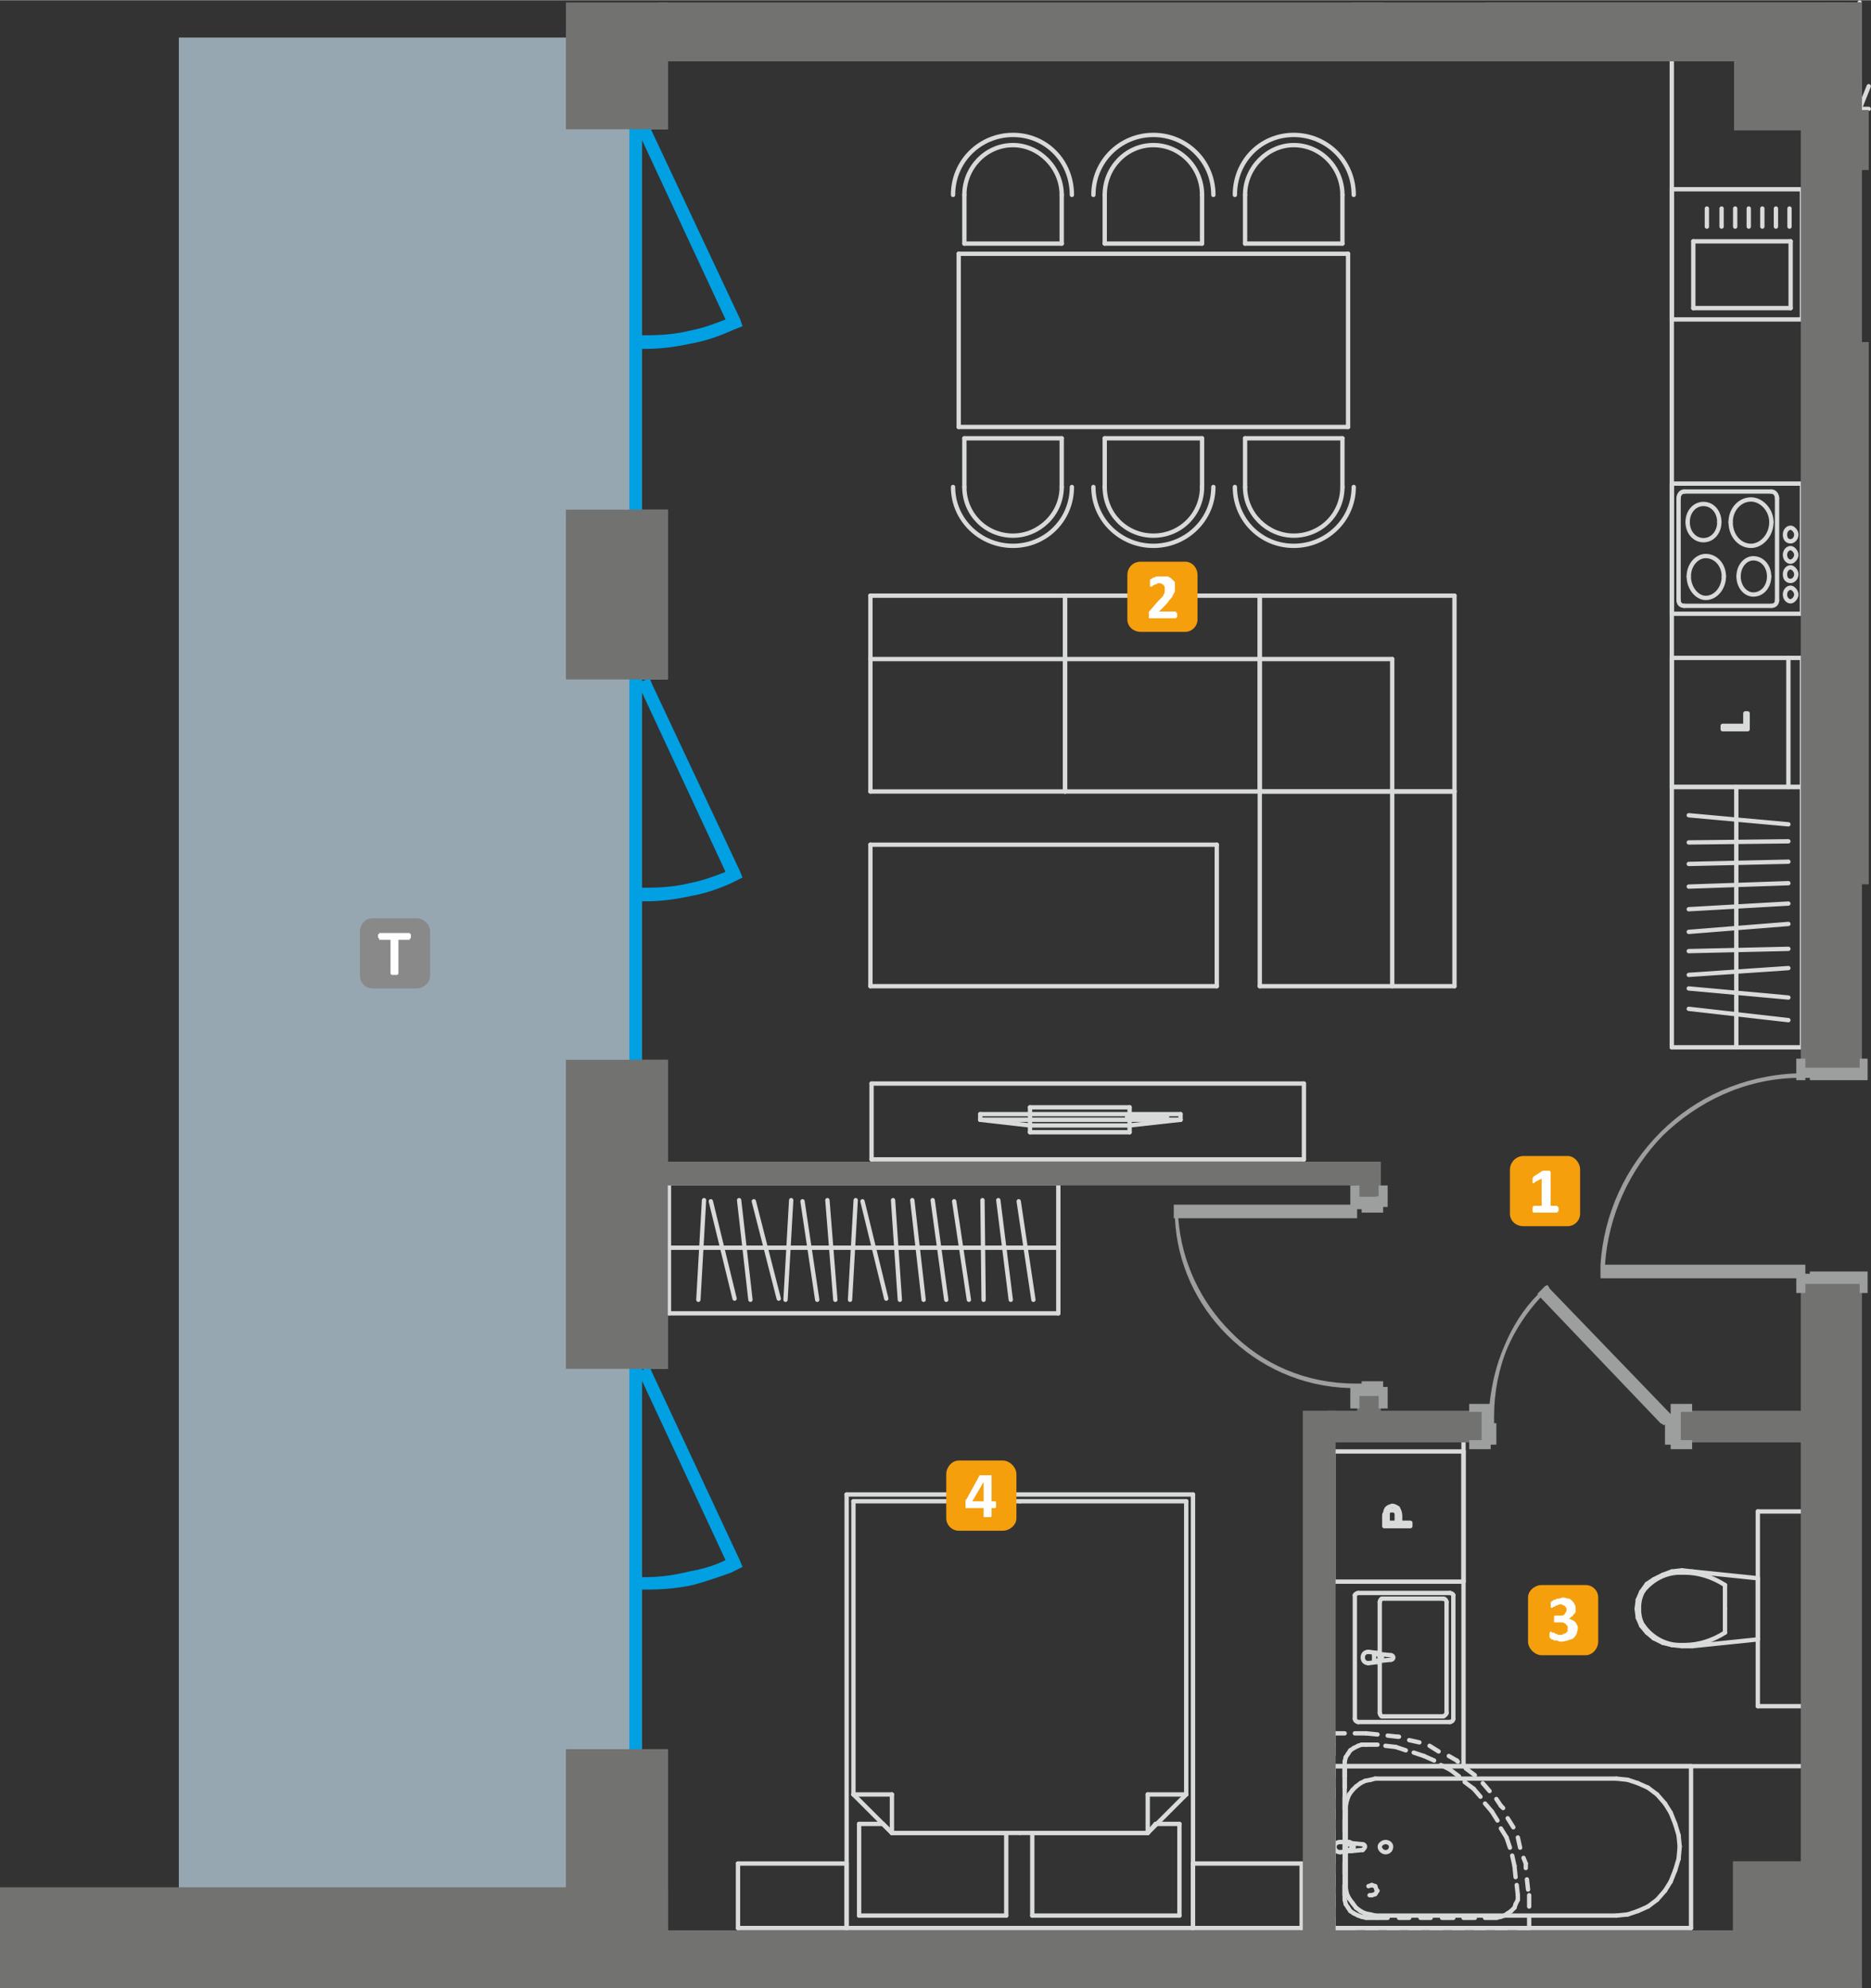 <?xml version="1.0" encoding="UTF-8"?>
<!DOCTYPE svg PUBLIC "-//W3C//DTD SVG 1.1//EN" "http://www.w3.org/Graphics/SVG/1.1/DTD/svg11.dtd">
<!-- Creator: CorelDRAW X6 -->
<svg xmlns="http://www.w3.org/2000/svg" xml:space="preserve" width="1647px" height="1750px" version="1.1" style="shape-rendering:geometricPrecision; text-rendering:geometricPrecision; image-rendering:optimizeQuality; fill-rule:evenodd; clip-rule:evenodd"
viewBox="0 0 1653 1756"
 xmlns:xlink="http://www.w3.org/1999/xlink">
 <rect x="0" y="0" width="1653" height="1756" fill="#333333" stroke="none"/>
 <defs>
  <style type="text/css">
   <![CDATA[
    .str0 {stroke:#D9DADA;stroke-width:3.827;stroke-linecap:round;stroke-linejoin:round}
    .fil3 {fill:none;fill-rule:nonzero}
    .fil1 {fill:#00A0E3}
    .fil4 {fill:#727271}
    .fil8 {fill:#898989}
    .fil0 {fill:#96A7B1}
    .fil6 {fill:#F59F0D}
    .fil2 {fill:#00A0E3;fill-rule:nonzero}
    .fil5 {fill:#9D9E9E;fill-rule:nonzero}
    .fil7 {fill:#FEFEFE;fill-rule:nonzero}
   ]]>
  </style>
 </defs>
 <g id="Warstwa_x0020_1">
  <polygon class="fil0" points="590,33 158,33 158,1668 120,1668 120,1756 590,1756 590,1746 590,1667 590,1545 567,1545 567,1209 590,1209 590,936 567,936 567,600 590,600 590,450 567,450 567,114 590,114 "/>
  <polygon class="fil1" points="556,481 556,54 567,54 567,481 "/>
  <polygon class="fil1" points="556,975 556,548 567,548 567,975 "/>
  <polygon class="fil1" points="556,1602 556,1176 567,1176 567,1602 "/>
  <path class="fil2" d="M646 1389c-11,4 -23,8 -34,11 -14,3 -27,4 -41,4l-6 0 0 -11 6 0c13,0 26,-2 38,-5 11,-2 22,-5 32,-10l-75 -161 -3 -5 11 -5 2 5 78 167 2 5 -10 5 0 0z"/>
  <path class="fil2" d="M646 292c-11,5 -23,9 -34,11 -14,3 -27,5 -41,5l-6 0 0 -12 6 0c13,0 26,-1 38,-4 11,-2 22,-6 32,-10l-75 -161 -3 -5 11 -5 2 5 78 166 2 6 -10 4 0 0z"/>
  <path class="fil2" d="M646 780c-11,5 -23,9 -34,11 -14,3 -27,5 -41,5l-6 0 0 -12 6 0c13,0 26,-1 38,-4 11,-2 22,-6 32,-10l-75 -161 -3 -6 11 -4 2 5 78 166 2 5 -10 5 0 0z"/>
  <line class="fil3 str0" x1="941" y1="699" x2="1113" y2= "699" />
  <line class="fil3 str0" x1="1113" y1="699" x2="1113" y2= "526" />
  <line class="fil3 str0" x1="1113" y1="526" x2="941" y2= "526" />
  <line class="fil3 str0" x1="941" y1="526" x2="941" y2= "699" />
  <line class="fil3 str0" x1="941" y1="582" x2="1113" y2= "582" />
  <line class="fil3 str0" x1="1113" y1="871" x2="1113" y2= "699" />
  <line class="fil3 str0" x1="1113" y1="699" x2="1285" y2= "699" />
  <line class="fil3 str0" x1="1285" y1="699" x2="1285" y2= "871" />
  <line class="fil3 str0" x1="1285" y1="871" x2="1113" y2= "871" />
  <line class="fil3 str0" x1="1230" y1="871" x2="1230" y2= "699" />
  <line class="fil3 str0" x1="1113" y1="699" x2="1285" y2= "699" />
  <line class="fil3 str0" x1="1285" y1="699" x2="1285" y2= "526" />
  <line class="fil3 str0" x1="1285" y1="526" x2="1113" y2= "526" />
  <line class="fil3 str0" x1="1113" y1="526" x2="1113" y2= "699" />
  <line class="fil3 str0" x1="1113" y1="582" x2="1230" y2= "582" />
  <line class="fil3 str0" x1="1230" y1="699" x2="1230" y2= "582" />
  <line class="fil3 str0" x1="769" y1="699" x2="941" y2= "699" />
  <line class="fil3 str0" x1="941" y1="699" x2="941" y2= "526" />
  <line class="fil3 str0" x1="941" y1="526" x2="769" y2= "526" />
  <line class="fil3 str0" x1="769" y1="526" x2="769" y2= "699" />
  <line class="fil3 str0" x1="769" y1="582" x2="941" y2= "582" />
  <line class="fil3 str0" x1="1592" y1="427" x2="1477" y2= "427" />
  <line class="fil3 str0" x1="1477" y1="427" x2="1477" y2= "542" />
  <line class="fil3 str0" x1="1477" y1="542" x2="1592" y2= "542" />
  <line class="fil3 str0" x1="1592" y1="542" x2="1592" y2= "427" />
  <line class="fil3 str0" x1="1565" y1="535" x2="1488" y2= "535" />
  <line class="fil3 str0" x1="1483" y1="530" x2="1483" y2= "440" />
  <line class="fil3 str0" x1="1488" y1="434" x2="1565" y2= "434" />
  <line class="fil3 str0" x1="1570" y1="440" x2="1570" y2= "530" />
  <path class="fil3 str0" d="M1492 509c0,-10 7,-18 15,-18 9,0 16,8 16,18"/>
  <path class="fil3 str0" d="M1523 509c0,10 -7,19 -16,19 -8,0 -15,-9 -15,-19"/>
  <path class="fil3 str0" d="M1536 509c0,-9 6,-16 13,-16 8,0 14,7 14,16"/>
  <path class="fil3 str0" d="M1563 509c0,9 -6,16 -14,16 -7,0 -13,-7 -13,-16"/>
  <path class="fil3 str0" d="M1529 461c0,-11 8,-20 18,-20 9,0 18,9 18,20"/>
  <path class="fil3 str0" d="M1565 461c0,12 -9,21 -18,21 -10,0 -18,-9 -18,-21"/>
  <path class="fil3 str0" d="M1491 461c0,-9 6,-16 14,-16 8,0 14,7 14,16"/>
  <path class="fil3 str0" d="M1519 461c0,9 -6,16 -14,16 -8,0 -14,-7 -14,-16"/>
  <path class="fil3 str0" d="M1587 525c0,-3 -3,-6 -5,-6 -3,0 -5,3 -5,6 0,3 2,6 5,6 2,0 5,-3 5,-6"/>
  <path class="fil3 str0" d="M1587 507c0,-3 -3,-6 -5,-6 -3,0 -5,3 -5,6 0,4 2,6 5,6 2,0 5,-2 5,-6"/>
  <path class="fil3 str0" d="M1587 490c0,-3 -3,-6 -5,-6 -3,0 -5,3 -5,6 0,3 2,6 5,6 2,0 5,-3 5,-6"/>
  <path class="fil3 str0" d="M1587 472c0,-3 -3,-6 -5,-6 -3,0 -5,3 -5,6 0,4 2,6 5,6 2,0 5,-2 5,-6"/>
  <path class="fil3 str0" d="M1570 530c0,3 -2,5 -5,5"/>
  <path class="fil3 str0" d="M1488 535c-3,0 -5,-2 -5,-5"/>
  <path class="fil3 str0" d="M1483 440c0,-3 2,-6 5,-6"/>
  <path class="fil3 str0" d="M1565 434c3,0 5,3 5,6"/>
  <line class="fil3 str0" x1="1477" y1="282" x2="1592" y2= "282" />
  <line class="fil3 str0" x1="1477" y1="167" x2="1477" y2= "282" />
  <line class="fil3 str0" x1="1592" y1="167" x2="1477" y2= "167" />
  <line class="fil3 str0" x1="1592" y1="282" x2="1592" y2= "167" />
  <line class="fil3 str0" x1="1582" y1="272" x2="1582" y2= "213" />
  <line class="fil3 str0" x1="1582" y1="213" x2="1496" y2= "213" />
  <line class="fil3 str0" x1="1496" y1="213" x2="1496" y2= "272" />
  <line class="fil3 str0" x1="1496" y1="272" x2="1582" y2= "272" />
  <line class="fil3 str0" x1="1581" y1="200" x2="1581" y2= "184" />
  <line class="fil3 str0" x1="1569" y1="200" x2="1569" y2= "184" />
  <line class="fil3 str0" x1="1557" y1="200" x2="1557" y2= "184" />
  <line class="fil3 str0" x1="1545" y1="200" x2="1545" y2= "184" />
  <line class="fil3 str0" x1="1533" y1="200" x2="1533" y2= "184" />
  <line class="fil3 str0" x1="1521" y1="200" x2="1521" y2= "184" />
  <line class="fil3 str0" x1="1508" y1="200" x2="1508" y2= "184" />
  <line class="fil3 str0" x1="1477" y1="695" x2="1592" y2= "695" />
  <line class="fil3 str0" x1="1477" y1="581" x2="1477" y2= "695" />
  <line class="fil3 str0" x1="1592" y1="581" x2="1477" y2= "581" />
  <line class="fil3 str0" x1="1592" y1="695" x2="1592" y2= "581" />
  <line class="fil3 str0" x1="1580" y1="695" x2="1580" y2= "581" />
  <polygon class="fil3 str0" points="1544,644 1522,644 1522,641 1542,641 1542,630 1544,630 "/>
  <line class="fil3 str0" x1="852" y1="172" x2="852" y2= "215" />
  <path class="fil3 str0" d="M852 172c0,-24 19,-44 43,-44 23,0 43,20 43,44"/>
  <line class="fil3 str0" x1="938" y1="215" x2="938" y2= "172" />
  <line class="fil3 str0" x1="852" y1="215" x2="938" y2= "215" />
  <path class="fil3 str0" d="M842 172c0,-30 24,-53 53,-53 29,0 52,23 52,53"/>
  <line class="fil3 str0" x1="976" y1="172" x2="976" y2= "215" />
  <path class="fil3 str0" d="M976 172c0,-24 19,-44 43,-44 24,0 43,20 43,44"/>
  <line class="fil3 str0" x1="1062" y1="215" x2="1062" y2= "172" />
  <line class="fil3 str0" x1="976" y1="215" x2="1062" y2= "215" />
  <path class="fil3 str0" d="M966 172c0,-30 24,-53 53,-53 29,0 53,23 53,53"/>
  <line class="fil3 str0" x1="1100" y1="172" x2="1100" y2= "215" />
  <path class="fil3 str0" d="M1100 172c0,-24 20,-44 43,-44 24,0 43,20 43,44"/>
  <line class="fil3 str0" x1="1186" y1="215" x2="1186" y2= "172" />
  <line class="fil3 str0" x1="1100" y1="215" x2="1186" y2= "215" />
  <path class="fil3 str0" d="M1091 172c0,-30 23,-53 52,-53 29,0 53,23 53,53"/>
  <line class="fil3 str0" x1="852" y1="387" x2="938" y2= "387" />
  <line class="fil3 str0" x1="938" y1="387" x2="938" y2= "430" />
  <path class="fil3 str0" d="M938 430c0,24 -20,43 -43,43 -24,0 -43,-19 -43,-43"/>
  <line class="fil3 str0" x1="852" y1="430" x2="852" y2= "387" />
  <path class="fil3 str0" d="M947 430c0,29 -23,52 -52,52 -29,0 -53,-23 -53,-52"/>
  <line class="fil3 str0" x1="976" y1="387" x2="1062" y2= "387" />
  <line class="fil3 str0" x1="1062" y1="387" x2="1062" y2= "430" />
  <path class="fil3 str0" d="M1062 430c0,24 -19,43 -43,43 -24,0 -43,-19 -43,-43"/>
  <line class="fil3 str0" x1="976" y1="430" x2="976" y2= "387" />
  <path class="fil3 str0" d="M1072 430c0,29 -24,52 -53,52 -29,0 -53,-23 -53,-52"/>
  <line class="fil3 str0" x1="1150" y1="1646" x2="1054" y2= "1646" />
  <line class="fil3 str0" x1="1054" y1="1646" x2="1054" y2= "1703" />
  <line class="fil3 str0" x1="1054" y1="1703" x2="1150" y2= "1703" />
  <line class="fil3 str0" x1="1150" y1="1703" x2="1150" y2= "1646" />
  <line class="fil3 str0" x1="748" y1="1646" x2="652" y2= "1646" />
  <line class="fil3 str0" x1="652" y1="1646" x2="652" y2= "1703" />
  <line class="fil3 str0" x1="652" y1="1703" x2="748" y2= "1703" />
  <line class="fil3 str0" x1="748" y1="1703" x2="748" y2= "1646" />
  <line class="fil3 str0" x1="889" y1="1619" x2="788" y2= "1619" />
  <line class="fil3 str0" x1="889" y1="1692" x2="889" y2= "1619" />
  <line class="fil3 str0" x1="759" y1="1692" x2="889" y2= "1692" />
  <line class="fil3 str0" x1="759" y1="1611" x2="759" y2= "1692" />
  <line class="fil3 str0" x1="780" y1="1611" x2="759" y2= "1611" />
  <line class="fil3 str0" x1="788" y1="1619" x2="780" y2= "1611" />
  <line class="fil3 str0" x1="1014" y1="1619" x2="912" y2= "1619" />
  <line class="fil3 str0" x1="1021" y1="1611" x2="1014" y2= "1619" />
  <line class="fil3 str0" x1="1042" y1="1611" x2="1021" y2= "1611" />
  <line class="fil3 str0" x1="1042" y1="1692" x2="1042" y2= "1611" />
  <line class="fil3 str0" x1="912" y1="1692" x2="1042" y2= "1692" />
  <line class="fil3 str0" x1="912" y1="1619" x2="912" y2= "1692" />
  <line class="fil3 str0" x1="901" y1="1326" x2="754" y2= "1326" />
  <line class="fil3 str0" x1="754" y1="1326" x2="754" y2= "1585" />
  <line class="fil3 str0" x1="754" y1="1585" x2="788" y2= "1619" />
  <line class="fil3 str0" x1="788" y1="1619" x2="901" y2= "1619" />
  <line class="fil3 str0" x1="754" y1="1585" x2="788" y2= "1585" />
  <line class="fil3 str0" x1="788" y1="1619" x2="788" y2= "1585" />
  <line class="fil3 str0" x1="901" y1="1619" x2="1014" y2= "1619" />
  <line class="fil3 str0" x1="1014" y1="1619" x2="1048" y2= "1585" />
  <line class="fil3 str0" x1="1048" y1="1585" x2="1048" y2= "1326" />
  <line class="fil3 str0" x1="1048" y1="1326" x2="901" y2= "1326" />
  <line class="fil3 str0" x1="1048" y1="1585" x2="1014" y2= "1585" />
  <line class="fil3 str0" x1="1014" y1="1619" x2="1014" y2= "1585" />
  <line class="fil3 str0" x1="1054" y1="1320" x2="748" y2= "1320" />
  <line class="fil3 str0" x1="748" y1="1320" x2="748" y2= "1703" />
  <line class="fil3 str0" x1="748" y1="1703" x2="1054" y2= "1703" />
  <line class="fil3 str0" x1="1054" y1="1703" x2="1054" y2= "1320" />
  <line class="fil3 str0" x1="910" y1="978" x2="998" y2= "978" />
  <line class="fil3 str0" x1="998" y1="978" x2="998" y2= "1000" />
  <line class="fil3 str0" x1="998" y1="1000" x2="910" y2= "1000" />
  <line class="fil3 str0" x1="910" y1="1000" x2="910" y2= "978" />
  <line class="fil3 str0" x1="866" y1="984" x2="1043" y2= "984" />
  <line class="fil3 str0" x1="1043" y1="984" x2="1043" y2= "989" />
  <line class="fil3 str0" x1="1043" y1="989" x2="998" y2= "994" />
  <line class="fil3 str0" x1="998" y1="994" x2="910" y2= "994" />
  <line class="fil3 str0" x1="910" y1="994" x2="866" y2= "989" />
  <line class="fil3 str0" x1="866" y1="989" x2="866" y2= "984" />
  <line class="fil3 str0" x1="1031" y1="986" x2="1019" y2= "986" />
  <line class="fil3 str0" x1="1019" y1="986" x2="1019" y2= "987" />
  <line class="fil3 str0" x1="1019" y1="987" x2="1031" y2= "987" />
  <line class="fil3 str0" x1="1031" y1="987" x2="1031" y2= "986" />
  <line class="fil3 str0" x1="1016" y1="986" x2="1004" y2= "986" />
  <line class="fil3 str0" x1="1004" y1="986" x2="1004" y2= "987" />
  <line class="fil3 str0" x1="1004" y1="987" x2="1016" y2= "987" />
  <line class="fil3 str0" x1="1016" y1="987" x2="1016" y2= "986" />
  <line class="fil3 str0" x1="1001" y1="986" x2="996" y2= "986" />
  <line class="fil3 str0" x1="996" y1="986" x2="996" y2= "987" />
  <line class="fil3 str0" x1="996" y1="987" x2="1001" y2= "987" />
  <line class="fil3 str0" x1="1001" y1="987" x2="1001" y2= "986" />
  <line class="fil3 str0" x1="866" y1="989" x2="1043" y2= "989" />
  <line class="fil3 str0" x1="1178" y1="1282" x2="1178" y2= "1397" />
  <line class="fil3 str0" x1="1293" y1="1282" x2="1178" y2= "1282" />
  <line class="fil3 str0" x1="1293" y1="1397" x2="1293" y2= "1282" />
  <line class="fil3 str0" x1="1178" y1="1397" x2="1293" y2= "1397" />
  <path class="fil3 str0" d="M1246 1348l-23 0 0 -9c0,-1 0,-2 1,-3 0,-1 0,-2 1,-3 0,-1 1,-1 2,-2 1,0 2,-1 3,-1 2,0 3,1 5,2 1,2 2,4 2,7l0 6 9 0 0 3zm-12 -3l0 -6c0,-2 0,-3 -1,-4 -1,-1 -2,-1 -3,-1 -1,0 -2,0 -2,0 -1,1 -2,1 -2,2 0,1 0,2 0,3l0 6 8 0z"/>
  <line class="fil3 str0" x1="1178" y1="1560" x2="1494" y2= "1560" />
  <line class="fil3 str0" x1="1494" y1="1560" x2="1494" y2= "1703" />
  <line class="fil3 str0" x1="1494" y1="1703" x2="1178" y2= "1703" />
  <line class="fil3 str0" x1="1178" y1="1703" x2="1178" y2= "1560" />
  <line class="fil3 str0" x1="1215" y1="1692" x2="1211" y2= "1691" />
  <line class="fil3 str0" x1="1211" y1="1691" x2="1206" y2= "1690" />
  <line class="fil3 str0" x1="1206" y1="1690" x2="1202" y2= "1688" />
  <line class="fil3 str0" x1="1202" y1="1688" x2="1198" y2= "1685" />
  <line class="fil3 str0" x1="1198" y1="1685" x2="1195" y2= "1681" />
  <line class="fil3 str0" x1="1195" y1="1681" x2="1192" y2= "1677" />
  <line class="fil3 str0" x1="1192" y1="1677" x2="1190" y2= "1673" />
  <line class="fil3 str0" x1="1190" y1="1673" x2="1189" y2= "1668" />
  <line class="fil3 str0" x1="1189" y1="1668" x2="1189" y2= "1663" />
  <line class="fil3 str0" x1="1189" y1="1663" x2="1189" y2= "1600" />
  <line class="fil3 str0" x1="1189" y1="1600" x2="1189" y2= "1595" />
  <line class="fil3 str0" x1="1189" y1="1595" x2="1190" y2= "1590" />
  <line class="fil3 str0" x1="1190" y1="1590" x2="1192" y2= "1585" />
  <line class="fil3 str0" x1="1192" y1="1585" x2="1195" y2= "1581" />
  <line class="fil3 str0" x1="1195" y1="1581" x2="1198" y2= "1578" />
  <line class="fil3 str0" x1="1198" y1="1578" x2="1202" y2= "1575" />
  <line class="fil3 str0" x1="1202" y1="1575" x2="1206" y2= "1573" />
  <line class="fil3 str0" x1="1206" y1="1573" x2="1211" y2= "1572" />
  <line class="fil3 str0" x1="1211" y1="1572" x2="1215" y2= "1571" />
  <line class="fil3 str0" x1="1215" y1="1571" x2="1428" y2= "1571" />
  <line class="fil3 str0" x1="1428" y1="1571" x2="1438" y2= "1572" />
  <line class="fil3 str0" x1="1438" y1="1572" x2="1447" y2= "1575" />
  <line class="fil3 str0" x1="1447" y1="1575" x2="1456" y2= "1579" />
  <line class="fil3 str0" x1="1456" y1="1579" x2="1464" y2= "1585" />
  <line class="fil3 str0" x1="1464" y1="1585" x2="1471" y2= "1593" />
  <line class="fil3 str0" x1="1471" y1="1593" x2="1476" y2= "1601" />
  <line class="fil3 str0" x1="1476" y1="1601" x2="1480" y2= "1611" />
  <line class="fil3 str0" x1="1480" y1="1611" x2="1483" y2= "1621" />
  <line class="fil3 str0" x1="1483" y1="1621" x2="1484" y2= "1631" />
  <line class="fil3 str0" x1="1484" y1="1631" x2="1483" y2= "1642" />
  <line class="fil3 str0" x1="1483" y1="1642" x2="1480" y2= "1652" />
  <line class="fil3 str0" x1="1480" y1="1652" x2="1476" y2= "1662" />
  <line class="fil3 str0" x1="1476" y1="1662" x2="1471" y2= "1670" />
  <line class="fil3 str0" x1="1471" y1="1670" x2="1464" y2= "1678" />
  <line class="fil3 str0" x1="1464" y1="1678" x2="1456" y2= "1684" />
  <line class="fil3 str0" x1="1456" y1="1684" x2="1447" y2= "1688" />
  <line class="fil3 str0" x1="1447" y1="1688" x2="1438" y2= "1691" />
  <line class="fil3 str0" x1="1438" y1="1691" x2="1428" y2= "1692" />
  <line class="fil3 str0" x1="1428" y1="1692" x2="1215" y2= "1692" />
  <path class="fil3 str0" d="M1229 1631c0,-2 -2,-4 -5,-4 -2,0 -5,2 -5,4 0,3 3,5 5,5 3,0 5,-2 5,-5"/>
  <line class="fil3 str0" x1="1184" y1="1627" x2="1192" y2= "1627" />
  <path class="fil3 str0" d="M1192 1627c1,0 1,1 2,1"/>
  <line class="fil3 str0" x1="1194" y1="1628" x2="1204" y2= "1629" />
  <path class="fil3 str0" d="M1204 1629c1,0 2,1 2,2 0,1 -1,2 -2,3"/>
  <line class="fil3 str0" x1="1204" y1="1634" x2="1194" y2= "1635" />
  <path class="fil3 str0" d="M1194 1635c-1,0 -1,0 -2,0"/>
  <line class="fil3 str0" x1="1192" y1="1635" x2="1184" y2= "1636" />
  <path class="fil3 str0" d="M1184 1636c-3,0 -5,-2 -5,-5 0,-2 2,-4 5,-4"/>
  <line class="fil3 str0" x1="1189" y1="1634" x2="1192" y2= "1634" />
  <line class="fil3 str0" x1="1192" y1="1629" x2="1189" y2= "1629" />
  <line class="fil3 str0" x1="1189" y1="1629" x2="1189" y2= "1634" />
  <path class="fil3 str0" d="M1192 1629c1,0 2,1 2,2 0,2 -1,3 -2,3"/>
  <path class="fil3 str0" d="M1194 1628c1,1 2,2 2,3 0,2 -1,3 -2,4"/>
  <line class="fil3 str0" x1="1178" y1="1531" x2="1188" y2= "1531" />
  <line class="fil3 str0" x1="1197" y1="1531" x2="1207" y2= "1531" />
  <line class="fil3 str0" x1="1207" y1="1531" x2="1217" y2= "1532" />
  <line class="fil3 str0" x1="1226" y1="1533" x2="1235" y2= "1534" />
  <line class="fil3 str0" x1="1235" y1="1534" x2="1236" y2= "1534" />
  <line class="fil3 str0" x1="1245" y1="1537" x2="1254" y2= "1539" />
  <line class="fil3 str0" x1="1263" y1="1542" x2="1271" y2= "1547" />
  <line class="fil3 str0" x1="1280" y1="1551" x2="1287" y2= "1555" />
  <line class="fil3 str0" x1="1287" y1="1555" x2="1288" y2= "1556" />
  <line class="fil3 str0" x1="1295" y1="1562" x2="1303" y2= "1568" />
  <line class="fil3 str0" x1="1310" y1="1575" x2="1316" y2= "1582" />
  <line class="fil3 str0" x1="1322" y1="1589" x2="1326" y2= "1595" />
  <line class="fil3 str0" x1="1326" y1="1595" x2="1328" y2= "1597" />
  <line class="fil3 str0" x1="1332" y1="1606" x2="1337" y2= "1614" />
  <line class="fil3 str0" x1="1341" y1="1623" x2="1343" y2= "1632" />
  <line class="fil3 str0" x1="1346" y1="1641" x2="1348" y2= "1646" />
  <line class="fil3 str0" x1="1348" y1="1646" x2="1348" y2= "1650" />
  <line class="fil3 str0" x1="1349" y1="1660" x2="1350" y2= "1669" />
  <line class="fil3 str0" x1="1351" y1="1674" x2="1351" y2= "1684" />
  <line class="fil3 str0" x1="1351" y1="1694" x2="1351" y2= "1703" />
  <line class="fil3 str0" x1="1351" y1="1703" x2="1341" y2= "1703" />
  <line class="fil3 str0" x1="1331" y1="1703" x2="1322" y2= "1703" />
  <line class="fil3 str0" x1="1312" y1="1703" x2="1303" y2= "1703" />
  <line class="fil3 str0" x1="1293" y1="1703" x2="1284" y2= "1703" />
  <line class="fil3 str0" x1="1274" y1="1703" x2="1264" y2= "1703" />
  <line class="fil3 str0" x1="1255" y1="1703" x2="1245" y2= "1703" />
  <line class="fil3 str0" x1="1236" y1="1703" x2="1226" y2= "1703" />
  <line class="fil3 str0" x1="1217" y1="1703" x2="1207" y2= "1703" />
  <line class="fil3 str0" x1="1197" y1="1703" x2="1188" y2= "1703" />
  <line class="fil3 str0" x1="1188" y1="1703" x2="1178" y2= "1703" />
  <line class="fil3 str0" x1="1178" y1="1703" x2="1178" y2= "1694" />
  <line class="fil3 str0" x1="1178" y1="1684" x2="1178" y2= "1674" />
  <line class="fil3 str0" x1="1178" y1="1665" x2="1178" y2= "1655" />
  <line class="fil3 str0" x1="1178" y1="1646" x2="1178" y2= "1636" />
  <line class="fil3 str0" x1="1178" y1="1627" x2="1178" y2= "1617" />
  <line class="fil3 str0" x1="1178" y1="1607" x2="1178" y2= "1598" />
  <line class="fil3 str0" x1="1178" y1="1588" x2="1178" y2= "1579" />
  <line class="fil3 str0" x1="1178" y1="1569" x2="1178" y2= "1560" />
  <line class="fil3 str0" x1="1178" y1="1550" x2="1178" y2= "1541" />
  <line class="fil3 str0" x1="1178" y1="1541" x2="1178" y2= "1531" />
  <line class="fil3 str0" x1="1188" y1="1674" x2="1188" y2= "1665" />
  <line class="fil3 str0" x1="1188" y1="1655" x2="1188" y2= "1646" />
  <line class="fil3 str0" x1="1188" y1="1636" x2="1188" y2= "1627" />
  <line class="fil3 str0" x1="1188" y1="1617" x2="1188" y2= "1607" />
  <line class="fil3 str0" x1="1188" y1="1598" x2="1188" y2= "1588" />
  <line class="fil3 str0" x1="1188" y1="1579" x2="1188" y2= "1569" />
  <line class="fil3 str0" x1="1188" y1="1569" x2="1188" y2= "1560" />
  <line class="fil3 str0" x1="1188" y1="1560" x2="1188" y2= "1556" />
  <line class="fil3 str0" x1="1188" y1="1556" x2="1189" y2= "1552" />
  <line class="fil3 str0" x1="1189" y1="1552" x2="1191" y2= "1549" />
  <line class="fil3 str0" x1="1191" y1="1549" x2="1193" y2= "1546" />
  <line class="fil3 str0" x1="1193" y1="1546" x2="1196" y2= "1544" />
  <line class="fil3 str0" x1="1196" y1="1544" x2="1200" y2= "1542" />
  <line class="fil3 str0" x1="1200" y1="1542" x2="1203" y2= "1541" />
  <line class="fil3 str0" x1="1203" y1="1541" x2="1207" y2= "1541" />
  <line class="fil3 str0" x1="1207" y1="1541" x2="1217" y2= "1541" />
  <line class="fil3 str0" x1="1224" y1="1542" x2="1233" y2= "1543" />
  <line class="fil3 str0" x1="1233" y1="1543" x2="1242" y2= "1546" />
  <line class="fil3 str0" x1="1249" y1="1548" x2="1258" y2= "1551" />
  <line class="fil3 str0" x1="1258" y1="1551" x2="1267" y2= "1555" />
  <line class="fil3 str0" x1="1273" y1="1559" x2="1281" y2= "1563" />
  <line class="fil3 str0" x1="1281" y1="1563" x2="1289" y2= "1569" />
  <line class="fil3 str0" x1="1294" y1="1574" x2="1302" y2= "1580" />
  <line class="fil3 str0" x1="1302" y1="1580" x2="1308" y2= "1587" />
  <line class="fil3 str0" x1="1312" y1="1593" x2="1318" y2= "1600" />
  <line class="fil3 str0" x1="1318" y1="1600" x2="1323" y2= "1608" />
  <line class="fil3 str0" x1="1326" y1="1615" x2="1331" y2= "1623" />
  <line class="fil3 str0" x1="1331" y1="1623" x2="1334" y2= "1632" />
  <line class="fil3 str0" x1="1336" y1="1639" x2="1338" y2= "1648" />
  <line class="fil3 str0" x1="1338" y1="1648" x2="1339" y2= "1658" />
  <line class="fil3 str0" x1="1340" y1="1665" x2="1341" y2= "1674" />
  <line class="fil3 str0" x1="1341" y1="1674" x2="1341" y2= "1678" />
  <line class="fil3 str0" x1="1341" y1="1678" x2="1339" y2= "1682" />
  <line class="fil3 str0" x1="1339" y1="1682" x2="1338" y2= "1685" />
  <line class="fil3 str0" x1="1338" y1="1685" x2="1335" y2= "1688" />
  <line class="fil3 str0" x1="1335" y1="1688" x2="1332" y2= "1690" />
  <line class="fil3 str0" x1="1332" y1="1690" x2="1329" y2= "1692" />
  <line class="fil3 str0" x1="1329" y1="1692" x2="1326" y2= "1693" />
  <line class="fil3 str0" x1="1326" y1="1693" x2="1322" y2= "1694" />
  <line class="fil3 str0" x1="1322" y1="1694" x2="1312" y2= "1694" />
  <line class="fil3 str0" x1="1303" y1="1694" x2="1293" y2= "1694" />
  <line class="fil3 str0" x1="1284" y1="1694" x2="1274" y2= "1694" />
  <line class="fil3 str0" x1="1264" y1="1694" x2="1255" y2= "1694" />
  <line class="fil3 str0" x1="1245" y1="1694" x2="1236" y2= "1694" />
  <line class="fil3 str0" x1="1226" y1="1694" x2="1217" y2= "1694" />
  <line class="fil3 str0" x1="1217" y1="1694" x2="1207" y2= "1694" />
  <line class="fil3 str0" x1="1207" y1="1694" x2="1203" y2= "1693" />
  <line class="fil3 str0" x1="1203" y1="1693" x2="1200" y2= "1692" />
  <line class="fil3 str0" x1="1200" y1="1692" x2="1196" y2= "1690" />
  <line class="fil3 str0" x1="1196" y1="1690" x2="1193" y2= "1688" />
  <line class="fil3 str0" x1="1193" y1="1688" x2="1191" y2= "1685" />
  <line class="fil3 str0" x1="1191" y1="1685" x2="1189" y2= "1682" />
  <line class="fil3 str0" x1="1189" y1="1682" x2="1188" y2= "1678" />
  <line class="fil3 str0" x1="1188" y1="1678" x2="1188" y2= "1674" />
  <line class="fil3 str0" x1="1188" y1="1674" x2="1188" y2= "1665" />
  <line class="fil3 str0" x1="1188" y1="1655" x2="1188" y2= "1646" />
  <line class="fil3 str0" x1="1188" y1="1636" x2="1188" y2= "1627" />
  <line class="fil3 str0" x1="1188" y1="1617" x2="1188" y2= "1607" />
  <line class="fil3 str0" x1="1188" y1="1598" x2="1188" y2= "1588" />
  <line class="fil3 str0" x1="1188" y1="1579" x2="1188" y2= "1569" />
  <line class="fil3 str0" x1="1188" y1="1569" x2="1188" y2= "1560" />
  <line class="fil3 str0" x1="1188" y1="1560" x2="1188" y2= "1569" />
  <line class="fil3 str0" x1="1188" y1="1579" x2="1188" y2= "1588" />
  <line class="fil3 str0" x1="1188" y1="1598" x2="1188" y2= "1607" />
  <line class="fil3 str0" x1="1188" y1="1617" x2="1188" y2= "1627" />
  <line class="fil3 str0" x1="1188" y1="1636" x2="1188" y2= "1646" />
  <line class="fil3 str0" x1="1188" y1="1655" x2="1188" y2= "1665" />
  <line class="fil3 str0" x1="1188" y1="1665" x2="1188" y2= "1674" />
  <line class="fil3 str0" x1="1217" y1="1670" x2="1215" y2= "1673" />
  <line class="fil3 str0" x1="1215" y1="1673" x2="1212" y2= "1674" />
  <line class="fil3 str0" x1="1212" y1="1674" x2="1210" y2= "1674" />
  <line class="fil3 str0" x1="1209" y1="1666" x2="1212" y2= "1665" />
  <line class="fil3 str0" x1="1212" y1="1665" x2="1215" y2= "1666" />
  <line class="fil3 str0" x1="1215" y1="1666" x2="1216" y2= "1669" />
  <line class="fil3 str0" x1="1486" y1="1387" x2="1477" y2= "1388" />
  <line class="fil3 str0" x1="1495" y1="1388" x2="1486" y2= "1387" />
  <line class="fil3 str0" x1="1553" y1="1394" x2="1495" y2= "1388" />
  <line class="fil3 str0" x1="1553" y1="1448" x2="1553" y2= "1394" />
  <line class="fil3 str0" x1="1495" y1="1454" x2="1553" y2= "1448" />
  <line class="fil3 str0" x1="1486" y1="1454" x2="1495" y2= "1454" />
  <line class="fil3 str0" x1="1477" y1="1453" x2="1486" y2= "1454" />
  <line class="fil3 str0" x1="1469" y1="1451" x2="1477" y2= "1453" />
  <line class="fil3 str0" x1="1461" y1="1447" x2="1469" y2= "1451" />
  <line class="fil3 str0" x1="1455" y1="1442" x2="1461" y2= "1447" />
  <line class="fil3 str0" x1="1450" y1="1436" x2="1455" y2= "1442" />
  <line class="fil3 str0" x1="1447" y1="1429" x2="1450" y2= "1436" />
  <line class="fil3 str0" x1="1446" y1="1421" x2="1447" y2= "1429" />
  <line class="fil3 str0" x1="1447" y1="1413" x2="1446" y2= "1421" />
  <line class="fil3 str0" x1="1450" y1="1406" x2="1447" y2= "1413" />
  <line class="fil3 str0" x1="1455" y1="1399" x2="1450" y2= "1406" />
  <line class="fil3 str0" x1="1461" y1="1395" x2="1455" y2= "1399" />
  <line class="fil3 str0" x1="1469" y1="1391" x2="1461" y2= "1395" />
  <line class="fil3 str0" x1="1477" y1="1388" x2="1469" y2= "1391" />
  <line class="fil3 str0" x1="1524" y1="1442" x2="1524" y2= "1421" />
  <line class="fil3 str0" x1="1524" y1="1421" x2="1524" y2= "1400" />
  <path class="fil3 str0" d="M1452 1436c-3,-4 -4,-10 -4,-15"/>
  <path class="fil3 str0" d="M1487 1453c-1,0 -2,0 -3,0 -12,0 -24,-6 -32,-17"/>
  <path class="fil3 str0" d="M1524 1442c-11,7 -23,11 -36,11l-1 0"/>
  <path class="fil3 str0" d="M1487 1389l1 0c13,0 25,4 36,11"/>
  <path class="fil3 str0" d="M1452 1405c8,-10 20,-16 32,-16 1,0 2,0 3,0"/>
  <path class="fil3 str0" d="M1448 1421c0,-6 1,-11 4,-16"/>
  <line class="fil3 str0" x1="1197" y1="1518" x2="1197" y2= "1409" />
  <path class="fil3 str0" d="M1197 1409c0,-1 2,-2 3,-2"/>
  <line class="fil3 str0" x1="1200" y1="1407" x2="1281" y2= "1407" />
  <path class="fil3 str0" d="M1281 1407c1,0 3,1 3,2"/>
  <line class="fil3 str0" x1="1284" y1="1409" x2="1284" y2= "1518" />
  <path class="fil3 str0" d="M1284 1518c0,2 -2,3 -3,3"/>
  <line class="fil3 str0" x1="1281" y1="1521" x2="1200" y2= "1521" />
  <path class="fil3 str0" d="M1200 1521c-1,0 -3,-1 -3,-3"/>
  <line class="fil3 str0" x1="1219" y1="1513" x2="1219" y2= "1415" />
  <line class="fil3 str0" x1="1221" y1="1412" x2="1275" y2= "1412" />
  <line class="fil3 str0" x1="1278" y1="1415" x2="1278" y2= "1513" />
  <line class="fil3 str0" x1="1275" y1="1516" x2="1221" y2= "1516" />
  <path class="fil3 str0" d="M1219 1415c0,-1 1,-3 2,-3"/>
  <path class="fil3 str0" d="M1275 1412c2,0 3,2 3,3"/>
  <path class="fil3 str0" d="M1278 1513c0,1 -2,3 -3,3"/>
  <path class="fil3 str0" d="M1221 1516c-1,0 -2,-2 -2,-3"/>
  <path class="fil3 str0" d="M1209 1469c-3,0 -5,-2 -5,-5 0,-3 2,-5 5,-5"/>
  <line class="fil3 str0" x1="1217" y1="1460" x2="1209" y2= "1459" />
  <path class="fil3 str0" d="M1217 1460c1,0 1,0 2,1"/>
  <line class="fil3 str0" x1="1229" y1="1462" x2="1219" y2= "1461" />
  <path class="fil3 str0" d="M1229 1462c1,0 2,1 2,2 0,1 -1,2 -2,2"/>
  <line class="fil3 str0" x1="1219" y1="1467" x2="1229" y2= "1466" />
  <path class="fil3 str0" d="M1219 1467c-1,1 -1,1 -2,1"/>
  <line class="fil3 str0" x1="1209" y1="1469" x2="1217" y2= "1468" />
  <line class="fil3 str0" x1="1214" y1="1461" x2="1217" y2= "1461" />
  <line class="fil3 str0" x1="1217" y1="1467" x2="1214" y2= "1467" />
  <line class="fil3 str0" x1="1214" y1="1467" x2="1214" y2= "1461" />
  <path class="fil3 str0" d="M1217 1461c1,0 2,2 2,3 0,1 -1,3 -2,3"/>
  <path class="fil3 str0" d="M1219 1461c1,0 2,2 2,3 0,1 -1,3 -2,3"/>
  <line class="fil3 str0" x1="1592" y1="695" x2="1592" y2= "925" />
  <line class="fil3 str0" x1="1592" y1="925" x2="1477" y2= "925" />
  <line class="fil3 str0" x1="1477" y1="925" x2="1477" y2= "695" />
  <line class="fil3 str0" x1="1477" y1="695" x2="1592" y2= "695" />
  <line class="fil3 str0" x1="1534" y1="695" x2="1534" y2= "925" />
  <line class="fil3 str0" x1="1580" y1="728" x2="1492" y2= "720" />
  <line class="fil3 str0" x1="1580" y1="743" x2="1492" y2= "744" />
  <line class="fil3 str0" x1="1580" y1="761" x2="1492" y2= "763" />
  <line class="fil3 str0" x1="1580" y1="780" x2="1492" y2= "783" />
  <line class="fil3 str0" x1="1580" y1="798" x2="1492" y2= "803" />
  <line class="fil3 str0" x1="1580" y1="816" x2="1492" y2= "823" />
  <line class="fil3 str0" x1="1580" y1="838" x2="1492" y2= "840" />
  <line class="fil3 str0" x1="1580" y1="855" x2="1492" y2= "861" />
  <line class="fil3 str0" x1="1580" y1="881" x2="1492" y2= "873" />
  <line class="fil3 str0" x1="1580" y1="901" x2="1492" y2= "891" />
  <line class="fil3 str0" x1="1100" y1="387" x2="1186" y2= "387" />
  <line class="fil3 str0" x1="1186" y1="387" x2="1186" y2= "430" />
  <path class="fil3 str0" d="M1186 430c0,24 -19,43 -43,43 -23,0 -43,-19 -43,-43"/>
  <line class="fil3 str0" x1="1100" y1="430" x2="1100" y2= "387" />
  <path class="fil3 str0" d="M1196 430c0,29 -24,52 -53,52 -29,0 -52,-23 -52,-52"/>
  <line class="fil3 str0" x1="591" y1="1045" x2="591" y2= "1160" />
  <line class="fil3 str0" x1="935" y1="1045" x2="591" y2= "1045" />
  <line class="fil3 str0" x1="935" y1="1160" x2="935" y2= "1045" />
  <line class="fil3 str0" x1="591" y1="1160" x2="935" y2= "1160" />
  <line class="fil3 str0" x1="591" y1="1102" x2="935" y2= "1102" />
  <line class="fil3 str0" x1="617" y1="1148" x2="622" y2= "1060" />
  <line class="fil3 str0" x1="649" y1="1147" x2="628" y2= "1061" />
  <line class="fil3 str0" x1="663" y1="1148" x2="653" y2= "1060" />
  <line class="fil3 str0" x1="688" y1="1147" x2="666" y2= "1061" />
  <line class="fil3 str0" x1="694" y1="1148" x2="699" y2= "1060" />
  <line class="fil3 str0" x1="722" y1="1148" x2="709" y2= "1061" />
  <line class="fil3 str0" x1="738" y1="1148" x2="731" y2= "1060" />
  <line class="fil3 str0" x1="751" y1="1148" x2="756" y2= "1060" />
  <line class="fil3 str0" x1="783" y1="1147" x2="762" y2= "1061" />
  <line class="fil3 str0" x1="795" y1="1148" x2="789" y2= "1060" />
  <line class="fil3 str0" x1="816" y1="1148" x2="806" y2= "1060" />
  <line class="fil3 str0" x1="836" y1="1148" x2="824" y2= "1060" />
  <line class="fil3 str0" x1="856" y1="1148" x2="843" y2= "1061" />
  <line class="fil3 str0" x1="869" y1="1148" x2="868" y2= "1060" />
  <line class="fil3 str0" x1="893" y1="1148" x2="882" y2= "1060" />
  <line class="fil3 str0" x1="913" y1="1148" x2="900" y2= "1061" />
  <line class="fil3 str0" x1="769" y1="746" x2="1075" y2= "746" />
  <line class="fil3 str0" x1="1075" y1="746" x2="1075" y2= "871" />
  <line class="fil3 str0" x1="1075" y1="871" x2="769" y2= "871" />
  <line class="fil3 str0" x1="769" y1="871" x2="769" y2= "746" />
  <line class="fil3 str0" x1="1477" y1="695" x2="1477" y2= "52" />
  <line class="fil3 str0" x1="1191" y1="377" x2="847" y2= "377" />
  <line class="fil3 str0" x1="1191" y1="224" x2="847" y2= "224" />
  <line class="fil3 str0" x1="847" y1="377" x2="847" y2= "224" />
  <line class="fil3 str0" x1="1152" y1="957" x2="770" y2= "957" />
  <line class="fil3 str0" x1="770" y1="957" x2="770" y2= "1024" />
  <line class="fil3 str0" x1="770" y1="1024" x2="1152" y2= "1024" />
  <line class="fil3 str0" x1="1152" y1="1024" x2="1152" y2= "957" />
  <line class="fil3 str0" x1="1592" y1="1560" x2="1178" y2= "1560" />
  <line class="fil3 str0" x1="1293" y1="1273" x2="1293" y2= "1560" />
  <line class="fil3 str0" x1="1553" y1="1335" x2="1553" y2= "1507" />
  <line class="fil3 str0" x1="1191" y1="377" x2="1191" y2= "224" />
  <line class="fil3 str0" x1="1643" y1="2" x2="1643" y2= "96" />
  <line class="fil3 str0" x1="1643" y1="96" x2="1651" y2= "96" />
  <line class="fil3 str0" x1="1651" y1="76" x2="1643" y2= "96" />
  <line class="fil3 str0" x1="1553" y1="1507" x2="1592" y2= "1507" />
  <line class="fil3 str0" x1="1553" y1="1335" x2="1592" y2= "1335" />
  <polygon class="fil4" points="1635,97 1635,150 1651,150 1651,97 "/>
  <polygon class="fil4" points="581,2 581,54 1645,54 1645,2 "/>
  <polygon class="fil4" points="528,1705 528,1756 1623,1756 1623,1705 "/>
  <polygon class="fil4" points="1645,2 1591,2 1591,952 1645,952 "/>
  <polygon class="fil4" points="1645,1128 1591,1128 1591,1314 1591,1392 1591,1756 1645,1756 1645,1392 1645,1314 "/>
  <polygon class="fil4" points="1222,2 1222,32 1193,32 1193,2 "/>
  <polygon class="fil4" points="1645,2 1645,70 1616,70 1616,2 "/>
  <polygon class="fil4" points="1312,28 1312,2 1630,2 1630,28 "/>
  <polygon class="fil4" points="1532,115 1532,33 1618,33 1618,115 "/>
  <polygon class="fil4" points="1619,302 1651,302 1651,781 1619,781 "/>
  <polygon class="fil4" points="1199,1026 1220,1026 1220,1064 1199,1064 "/>
  <polygon class="fil4" points="1531,1644 1619,1644 1619,1735 1531,1735 "/>
  <polygon class="fil4" points="568,1047 568,1026 1206,1026 1206,1047 "/>
  <polygon class="fil4" points="1199,1223 1220,1223 1220,1261 1199,1261 "/>
  <polygon class="fil4" points="1151,1246 1180,1246 1180,1719 1151,1719 "/>
  <polygon class="fil4" points="1276,1756 1276,1751 1645,1751 1645,1756 "/>
  <polygon class="fil4" points="1173,1274 1173,1246 1313,1246 1313,1274 "/>
  <polygon class="fil4" points="713,1756 713,1748 741,1748 741,1756 "/>
  <polygon class="fil4" points="1478,1274 1478,1246 1620,1246 1620,1274 "/>
  <path class="fil5" d="M1193 1226l0 0c-43,-1 -81,-19 -109,-47 -27,-27 -44,-63 -46,-103l-1 0 0 -2 0 -2 0 -4 0 -2 0 -2 2 0 2 0 152 0 0 0 0 -2 0 -12 0 -2 0 -1 2 0 2 0 0 0 2 0 2 0 0 1 0 2 0 7 1 0 2 0 11 0 1 0 1 -1 1 1 0 -7 0 -2 0 -1 2 0 2 0 0 0 2 0 2 0 0 1 0 2 0 12 0 2 0 2 -2 0 -2 0 0 0 0 1 0 2 0 2 -2 0 -2 0 -12 0 -2 0 -1 0 0 -2 0 -1 -4 0 0 4 0 2 0 2 -2 0 -2 0 -154 0c3,39 20,74 46,100 28,29 67,46 110,46l2 0 4 0 0 0 0 -2 1 0 2 0 12 0 2 0 2 0 0 2 0 2 0 1 0 0 2 0 2 0 0 1 0 2 0 12 0 2 0 2 -2 0 -2 0 0 0 -2 0 -2 0 0 -2 0 -2 0 -7 -1 0 -2 0 -11 0 -2 0 -1 0 0 7 0 2 0 2 -2 0 -2 0 0 0 -2 0 -2 0 0 -2 0 -2 0 -12 0 -2z"/>
  <path class="fil5" d="M1320 1251l0 2 0 4 0 0 2 0 0 2 0 2 0 11 0 2 0 2 -2 0 -2 0 -1 0 0 2 0 2 -2 0 -1 0 -12 0 -2 0 -2 0 0 -2 0 -2 0 -2 0 -2 2 0 2 0 7 0 0 -1 0 -2 0 -16 0 -2 0 -1 0 -1 0 -1 0 -1 -9 0 -2 0 0 0 0 -1 0 -2 0 0 0 -2 0 -2 2 0 2 0 12 0 1 0 1 0c2,-18 6,-35 13,-51 7,-17 17,-33 30,-46l-1 0 0 0 0 0 2 -2 0 0 1 -1 0 0 4 -4 0 0 2 -1 0 0 0 0 1 1 1 2 0 0 107 111 0 -2 0 0 0 -1 0 0 0 -2 0 0 0 -2 0 -2 2 0 2 0 11 0 2 0 2 0 0 2 0 2 0 0 0 2 0 1 -2 0 -2 0 -6 0 0 1 0 1 0 1 0 1 0 2 0 16 0 2 0 1 6 0 2 0 2 0 0 2 0 2 0 2 0 2 -2 0 -2 0 -11 0 -2 0 -2 0 0 -2 0 -2 -1 0 -2 0 -2 0 0 -2 0 -2 0 -11 0 -2 0 -1 0 0 -1 1 -1 -1 -2 -1 0 0 -106 -111c-12,13 -22,28 -29,44 -8,19 -12,40 -12,61z"/>
  <path class="fil5" d="M1418 1129l-2 0 -2 0 0 -2 0 -2 0 -4 0 -2 0 -2 0 0c3,-45 22,-86 53,-117 31,-31 73,-50 120,-52l0 -9 0 -2 0 -2 2 0 2 0 0 0 4 0 0 0 0 2 0 0 0 2 0 4 0 0 1 0 2 0 42 0 2 0 1 0 0 -4 0 -2 0 0 0 -2 0 0 4 0 0 0 0 0 1 0 2 0 0 2 0 2 0 11 0 2 0 2 -2 0 -1 0 0 0 -2 0 -2 0 -40 0 -2 0 -2 0 0 -2 0 0 -4 0 0 0 0 2 -2 0 -2 0 0 0 -2 0 -2 0 0 -2 0 0c-46,1 -87,21 -118,51 -29,30 -48,70 -51,114l173 0 0 0 4 0 0 0 0 2 0 2 0 2 0 1 0 1 4 0 0 -1 0 -1 2 0 2 0 40 0 2 0 2 0 0 0 1 0 2 0 0 1 0 2 0 12 0 2 0 2 -2 0 -1 0 0 0 -2 0 -2 0 0 -2 0 -2 0 -4 -1 0 -2 0 -42 0 -2 0 -1 0 0 4 0 2 0 2 -2 0 -2 0 0 0 -2 0 -2 0 0 -2 0 -2 0 -9 -169 0z"/>
  <polygon class="fil4" points="0,1667 489,1667 590,1667 590,1756 0,1756 "/>
  <polygon class="fil4" points="500,114 500,2 590,2 590,114 "/>
  <polygon class="fil4" points="500,600 500,450 590,450 590,600 "/>
  <polygon class="fil4" points="500,1209 500,936 590,936 590,1209 "/>
  <polygon class="fil4" points="500,1756 500,1746 500,1545 590,1545 590,1746 590,1756 "/>
 </g>
 <g id="Warstwa_x0020_2">
  <path class="fil6" d="M1346 1021l39 0c6,0 11,6 11,12l0 39c0,6 -5,11 -11,11l-39 0c-7,0 -12,-5 -12,-11l0 -39c0,-6 5,-12 12,-12z"/>
  <path class="fil7" d="M1377 1068c0,1 0,1 0,2 0,0 -1,0 -1,0 0,1 0,1 0,1 0,0 0,0 0,0l-21 0c0,0 0,0 0,0 0,0 -1,0 -1,-1 0,0 0,0 0,0 0,-1 0,-1 0,-2 0,0 0,-1 0,-1 0,-1 0,-1 0,-1 0,0 1,-1 1,-1 0,0 0,0 0,0l7 0 0 -24 -6 3c0,1 -1,1 -1,1 0,0 0,0 -1,0 0,0 0,-1 0,-1 0,-1 0,-1 0,-2 0,0 0,-1 0,-1 0,0 0,-1 0,-1 0,0 0,0 0,0 1,0 1,-1 1,-1l8 -5c0,0 0,0 0,0 0,0 1,0 1,0 0,0 0,0 1,0 0,0 1,0 1,0 1,0 1,0 2,0 0,0 1,0 1,0 0,0 0,0 0,0 0,0 1,1 1,1l0 30 6 0c0,0 0,0 0,0 0,0 0,1 0,1 1,0 1,0 1,1 0,0 0,1 0,1z"/>
  <path class="fil6" d="M1008 496l39 0c6,0 11,5 11,12l0 39c0,6 -5,11 -11,11l-39 0c-7,0 -12,-5 -12,-11l0 -39c0,-7 5,-12 12,-12z"/>
  <path class="fil7" d="M1040 543c0,1 0,1 0,2 0,0 -1,0 -1,1 0,0 0,0 0,0 0,0 0,0 -1,0l-21 0c0,0 -1,0 -1,0 0,0 0,0 -1,0 0,-1 0,-1 0,-1 0,-1 0,-1 0,-2 0,-1 0,-1 0,-2 0,0 0,0 0,-1 0,0 1,0 1,-1 0,0 0,0 1,-1l6 -7c1,-1 2,-2 3,-3 1,-1 2,-2 2,-3 1,-1 1,-2 1,-3 0,-1 0,-1 0,-2 0,-1 0,-1 0,-2 0,0 -1,-1 -1,-1 0,-1 -1,-1 -1,-1 -1,-1 -2,-1 -2,-1 -2,0 -3,0 -3,1 -1,0 -2,0 -3,1 0,0 -1,0 -1,1 -1,0 -1,0 -1,0 -1,0 -1,0 -1,0 0,0 0,0 0,-1 0,0 0,0 0,-1 0,0 0,-1 0,-1 0,-1 0,-1 0,-1 0,-1 0,-1 0,-1 0,0 0,-1 0,-1 0,0 0,0 0,0 1,-1 1,-1 2,-1 0,-1 1,-1 2,-1 1,-1 2,-1 3,-1 1,0 2,0 4,0 2,0 3,0 5,0 1,1 2,1 3,2 1,1 2,2 3,3 0,2 0,3 0,4 0,1 0,3 0,4 0,1 -1,2 -2,4 0,1 -1,2 -3,4 -1,2 -3,4 -5,6l-4 4 14 0c1,0 1,0 1,0 0,0 0,1 0,1 0,0 1,0 1,1 0,0 0,1 0,1z"/>
  <path class="fil6" d="M1362 1400l39 0c6,0 11,5 11,11l0 39c0,6 -5,12 -11,12l-39 0c-6,0 -12,-6 -12,-12l0 -39c0,-6 6,-11 12,-11z"/>
  <path class="fil7" d="M1394 1438c0,2 -1,4 -1,5 -1,2 -2,3 -3,4 -1,1 -3,1 -5,2 -1,0 -3,1 -5,1 -2,0 -3,0 -4,-1 -1,0 -2,0 -3,0 -1,-1 -1,-1 -2,-1 -1,0 -1,-1 -1,-1 0,0 0,0 0,0 -1,0 -1,-1 -1,-1 0,0 0,-1 0,-1 0,0 0,-1 0,-1 0,-1 0,-2 0,-2 1,-1 1,-1 1,-1 0,0 1,0 1,1 1,0 1,0 2,0 1,1 1,1 2,1 1,1 2,1 4,1 1,0 2,0 2,-1 1,0 2,0 3,-1 0,0 0,-1 1,-1 0,-1 0,-2 0,-2 0,-1 0,-2 0,-3 -1,0 -1,-1 -2,-2 0,0 -1,0 -2,-1 -1,0 -3,0 -4,0l-3 0c0,0 0,0 -1,0 0,0 0,0 0,-1 0,0 0,0 0,0 0,-1 0,-1 0,-2 0,0 0,-1 0,-1 0,-1 0,-1 0,-1 0,0 0,0 0,0 0,-1 1,-1 1,-1l3 0c1,0 2,0 3,0 1,0 2,-1 2,-1 1,-1 1,-1 1,-2 1,0 1,-1 1,-2 0,-1 0,-1 0,-2 -1,0 -1,-1 -1,-1 -1,-1 -1,-1 -2,-1 -1,-1 -1,-1 -2,-1 -1,0 -2,0 -3,1 -1,0 -2,0 -2,1 -1,0 -2,0 -2,1 -1,0 -1,0 -1,0 0,0 0,0 -1,0 0,0 0,0 0,0 0,0 0,-1 0,-1 0,0 0,-1 0,-2 0,0 0,0 0,-1 0,0 0,0 0,-1 0,0 0,0 0,0 0,0 1,0 1,-1 0,0 0,0 1,0 0,-1 1,-1 2,-1 1,-1 2,-1 3,-1 1,0 3,-1 4,-1 2,0 3,1 5,1 1,0 2,1 3,2 1,1 2,2 2,3 1,1 1,2 1,4 0,1 0,2 0,3 -1,1 -1,2 -2,2 0,1 -1,2 -2,2 0,1 -1,1 -2,2l0 0c1,0 2,0 3,1 1,0 2,1 3,2 0,0 1,1 1,2 1,1 1,2 1,3z"/>
  <path class="fil6" d="M847 1290l39 0c6,0 12,6 12,12l0 39c0,6 -6,11 -12,11l-39 0c-6,0 -11,-5 -11,-11l0 -39c0,-6 5,-12 11,-12z"/>
  <path class="fil7" d="M880 1329c0,1 0,2 0,2 0,1 -1,1 -1,1l-3 0 0 7c0,0 0,0 0,0 0,1 -1,1 -1,1 0,0 -1,0 -1,0 0,0 -1,0 -2,0 0,0 -1,0 -2,0 0,0 0,0 -1,0 0,0 0,0 0,-1 0,0 0,0 0,0l0 -7 -15 0c0,0 0,0 0,0 0,0 -1,0 -1,0 0,-1 0,-1 0,-1 0,-1 0,-1 0,-2 0,-1 0,-1 0,-2 0,0 0,-1 0,-1 0,0 0,-1 0,-1 0,0 1,-1 1,-1l11 -20c0,0 0,-1 1,-1 0,0 0,0 1,0 0,0 1,0 1,0 1,0 2,0 3,0 0,0 1,0 2,0 1,0 1,0 2,0 0,0 0,0 1,0 0,1 0,1 0,1l0 22 3 0c0,0 1,0 1,1 0,0 0,1 0,2zm-11 -20l0 0 -10 17 10 0 0 -17z"/>
  <path class="fil8" d="M329 811l39 0c6,0 12,5 12,12l0 39c0,6 -6,11 -12,11l-39 0c-6,0 -11,-5 -11,-11l0 -39c0,-7 5,-12 11,-12z"/>
  <path class="fil7" d="M363 827c0,0 0,1 0,1 0,1 -1,1 -1,1 0,0 0,1 0,1 0,0 0,0 0,0l-10 0 0 30c0,0 0,0 0,0 0,0 0,0 -1,1 0,0 0,0 -1,0 0,0 -1,0 -1,0 -1,0 -2,0 -2,0 -1,0 -1,0 -1,0 -1,-1 -1,-1 -1,-1 0,0 0,0 0,0l0 -30 -9 0c-1,0 -1,0 -1,0 0,0 0,-1 0,-1 0,0 0,0 -1,-1 0,0 0,-1 0,-1 0,-1 0,-1 0,-2 1,0 1,0 1,-1 0,0 0,0 0,0 0,0 0,0 1,0l26 0c0,0 0,0 0,0 0,0 0,0 0,0 0,1 1,1 1,1 0,1 0,1 0,2z"/>
 </g>
</svg>
